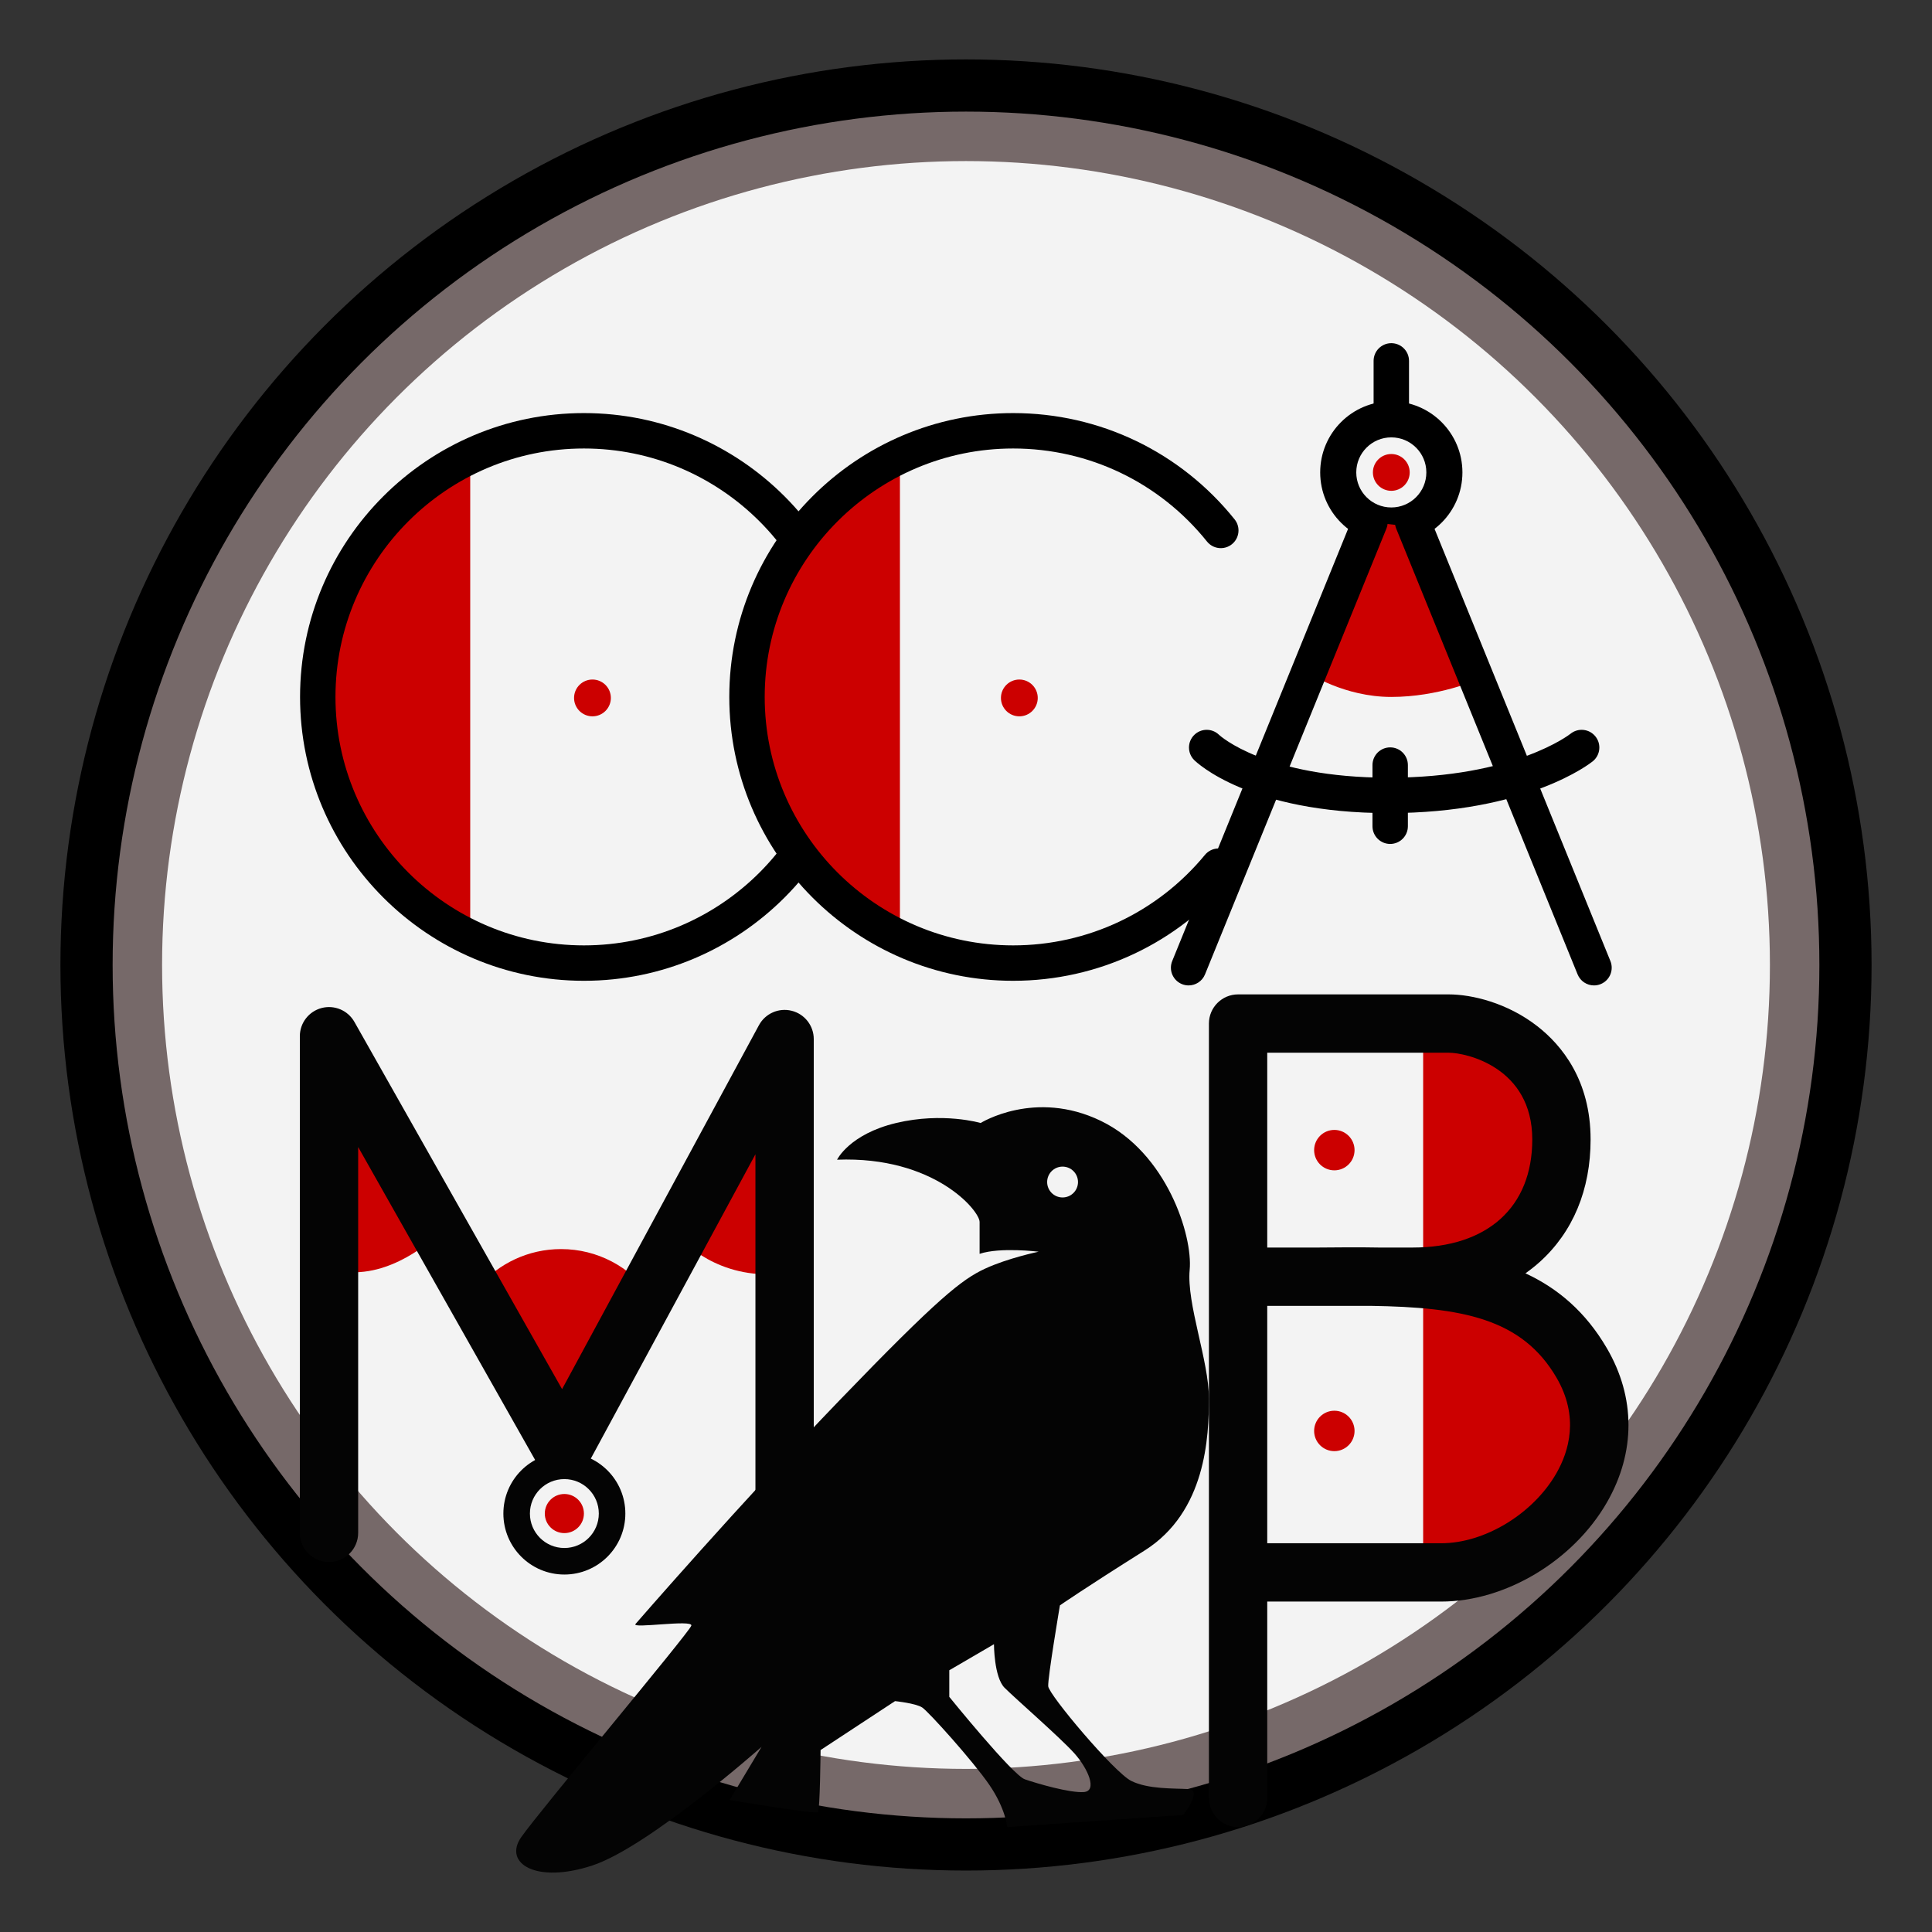 <?xml version="1.0" encoding="utf-8"?>
<!-- Generator: Adobe Illustrator 24.3.0, SVG Export Plug-In . SVG Version: 6.00 Build 0)  -->
<svg version="1.1" id="_x31_" xmlns="http://www.w3.org/2000/svg" xmlns:xlink="http://www.w3.org/1999/xlink" x="0px" y="0px"
	 width="1200px" height="1200px" viewBox="0 0 1200 1200" enable-background="new 0 0 1200 1200" xml:space="preserve">
<rect x="0" y="0" width="1200" height="1200" fill="#333333" stroke="none"/>
<g>
	<circle cx="600" cy="599.369" r="562.468"/>
	<circle fill="#766969" cx="600" cy="599.369" r="530.046"/>
	<circle fill="#F3F3F3" cx="600" cy="599.369" r="499.325"/>
	<path fill="#CC0000" d="M292.064,283.238v300.52c0,0-84.963-29.728-93.882-131.573S256.125,300.373,292.064,283.238z"/>
	<path fill="#CC0000" d="M354.424,896.709l49.307-92.531c-12.354-17.164-32.491-28.351-55.253-28.351
		c-20.388,0-38.668,8.978-51.14,23.182L354.424,896.709z"/>
	<g>
		<path d="M362.682,609.189c-97.217,0-176.309-79.092-176.309-176.309s79.092-176.309,176.309-176.309
			s176.309,79.092,176.309,176.309S459.899,609.189,362.682,609.189z M362.682,278.567c-85.089,0-154.314,69.225-154.314,154.314
			s69.225,154.314,154.314,154.314s154.314-69.225,154.314-154.314S447.772,278.567,362.682,278.567z"/>
	</g>
	<path fill="#CC0000" d="M423.464,769.862c0,0,22.132,25.436,62.103,21.141V672.744L423.464,769.862z"/>
	<path fill="#CC0000" d="M269.529,768.871c0,0-26.757,25.436-57.148,20.811l1.652-111.653L269.529,768.871z"/>
	<path fill="#040404" d="M350.535,902.215c-20.92,0-37.878,16.959-37.878,37.878c0,20.92,16.959,37.878,37.878,37.878
		c20.92,0,37.878-16.959,37.878-37.878C388.413,919.174,371.454,902.215,350.535,902.215z M350.535,961.49
		c-11.817,0-21.397-9.58-21.397-21.397s9.58-21.397,21.397-21.397c11.817,0,21.397,9.58,21.397,21.397
		S362.352,961.49,350.535,961.49z"/>
	<circle fill="#CC0000" cx="350.535" cy="940.093" r="12.148"/>
	<path d="M864.165,249.257c-24.394,0-44.17,19.775-44.17,44.17c0,24.394,19.776,44.17,44.17,44.17
		c24.394,0,44.17-19.775,44.17-44.17C908.335,269.032,888.56,249.257,864.165,249.257z M864.165,315.191
		c-12.02,0-21.765-9.744-21.765-21.765c0-12.02,9.744-21.765,21.765-21.765c12.02,0,21.765,9.744,21.765,21.765
		C885.93,305.447,876.186,315.191,864.165,315.191z"/>
	<circle fill="#CC0000" cx="864.165" cy="293.426" r="11.43"/>
	<circle fill="#CC0000" cx="633.133" cy="433.498" r="11.43"/>
	<circle fill="#CC0000" cx="367.99" cy="433.498" r="11.43"/>
	<path fill="#CC0000" d="M883.948,639.71v338.922c0,0,116.415-20.533,108.349-90.511s-62.763-99.1-62.763-99.1
		s41.372-42.527,35.676-95.136C959.514,641.276,883.948,639.71,883.948,639.71z"/>
	<g>
		<path fill="#040404" d="M491.773,627.821c-8.04-2.03-16.432,1.649-20.377,8.942L349.117,862.814L220.119,634.702
			c-4.051-7.163-12.42-10.692-20.377-8.601c-7.957,2.094-13.503,9.289-13.503,17.517v308.478c0,10.004,8.11,18.113,18.113,18.113
			c10.004,0,18.113-8.109,18.113-18.113V712.445l111.237,196.704c3.216,5.687,9.242,9.197,15.766,9.197c0.057,0,0.114,0,0.171-0.001
			c6.59-0.062,12.625-3.698,15.761-9.494l103.814-191.915v235.16c0,10.004,8.11,18.113,18.113,18.113
			c10.004,0,18.113-8.109,18.113-18.113V645.381C505.441,637.089,499.811,629.857,491.773,627.821z"/>
		<path fill="#040404" d="M998.025,837.358c-13.245-22.662-30.512-37.188-50.55-46.476c3.064-2.162,6.004-4.474,8.781-6.969
			c20.732-18.628,31.691-44.961,31.691-76.154c0-36.875-17.991-58.619-33.083-70.368c-18.715-14.568-40.713-19.758-55.06-19.758
			H768.993c-10.004,0-18.113,8.109-18.113,18.113v480.966c0,10.004,8.109,18.113,18.113,18.113c10.004,0,18.113-8.109,18.113-18.113
			V994.763h108.073c39.781,0,82.105-25.342,102.926-61.626C1015.963,902.016,1015.934,868.002,998.025,837.358z M787.106,653.859
			h112.699c10.966,0,51.916,9.148,51.916,53.9c0,42.023-27.805,67.112-74.38,67.112h-20.813c-12.447-0.234-25.168-0.119-38.016,0
			h-31.406V653.859z M966.683,915.107c-14.439,25.165-44.511,43.43-71.504,43.43H787.106V811.098h64.353
			c56.544,0.843,93.796,7.765,115.29,44.54C980.953,879.941,974.553,901.392,966.683,915.107z"/>
	</g>
	<circle fill="#CC0000" cx="828.783" cy="714.365" r="12.553"/>
	<circle fill="#CC0000" cx="828.783" cy="888.781" r="12.553"/>
	<path fill="#CC0000" d="M558.968,283.238v300.52c0,0-84.963-29.728-93.882-131.573
		C456.167,350.339,523.029,300.373,558.968,283.238z"/>
	<path fill="#CC0000" d="M812.727,418.089c0,0,22.186,14.791,51.439,14.791s53.154-10.577,53.154-10.577l-39.903-95.088
		l-26.501-2.973L812.727,418.089z"/>
	<path fill="#040404" d="M738.154,1111.229c-9.036-0.528-24.988,0.197-35.559-5.088c-10.571-5.285-51.202-53.514-51.532-58.799
		c-0.33-5.285,7.267-50.211,7.267-50.211s14.204-9.91,52.523-34.024c38.319-24.114,40.026-71.022,40.026-94.475
		c0-23.454-13.929-58.799-11.947-79.941c1.982-21.141-14.204-72.673-55.166-92.493c-40.961-19.82-74.655,1.321-74.655,1.321
		s-23.454-6.937-52.523,0c-29.069,6.937-36.667,22.793-36.667,22.793c60.451-2.312,88.529,31.712,88.529,38.649
		c0,6.937,0,19.82,0,19.82c12.883-4.294,36.667-1.321,36.667-1.321s-19.159,3.964-33.364,10.571
		c-14.204,6.607-28.739,17.838-90.181,81.592c-61.442,63.754-126.848,139.07-126.848,139.07c-2.715,3.115,35.676-2.973,34.685,0.991
		c-0.991,3.964-94.475,115.286-105.707,131.473c-11.231,16.186,9.249,29.069,44.265,17.508s105.046-73.664,105.046-73.664
		l-19.82,33.033c0,0,53.514,8.919,54.835,7.598c1.321-1.321,1.652-38.649,1.652-38.649l46.247-30.391c0,0,12.883,1.321,16.875,3.964
		s31.354,33.033,41.594,47.898c10.24,14.865,11.231,26.372,11.231,26.372l109.34-7.543
		C734.968,1127.282,747.19,1111.756,738.154,1111.229z M659.982,724.606c5.291,0,9.58,4.289,9.58,9.58s-4.289,9.58-9.58,9.58
		c-5.291,0-9.58-4.289-9.58-9.58S654.692,724.606,659.982,724.606z M673.196,1113.078c-8.589,0.661-29.069-5.285-36.667-7.928
		c-7.598-2.643-46.907-51.202-46.907-51.202v-16.517l27.748-16.186c0,0,0,20.481,6.607,27.087
		c6.607,6.607,34.685,31.051,43.274,40.631C675.838,1098.543,681.784,1112.417,673.196,1113.078z"/>
	<g>
		<path d="M738.267,612.062c-1.381,0-2.783-0.262-4.142-0.814c-5.625-2.289-8.33-8.705-6.041-14.331l112.643-276.819
			c2.288-5.626,8.704-8.333,14.332-6.041c5.625,2.289,8.33,8.705,6.041,14.331L748.457,605.206
			C746.721,609.474,742.607,612.062,738.267,612.062z"/>
	</g>
	<g>
		<path d="M990.063,612.062c-4.34,0-8.453-2.587-10.19-6.856L867.23,328.387c-2.289-5.626,0.416-12.042,6.041-14.331
			c5.628-2.287,12.041,0.415,14.332,6.041l112.643,276.819c2.289,5.626-0.416,12.042-6.041,14.331
			C992.846,611.8,991.444,612.062,990.063,612.062z"/>
	</g>
	<g>
		<path d="M862.476,505.031c-86.708,0-119.39-31.595-120.74-32.94c-4.301-4.288-4.311-11.251-0.023-15.553
			c4.264-4.275,11.17-4.31,15.475-0.099c0.6,0.56,29.197,26.596,105.287,26.596c78.361,0,112.657-27.009,112.994-27.282
			c4.72-3.818,11.646-3.09,15.466,1.634c3.82,4.722,3.088,11.647-1.634,15.466C987.68,474.168,948.537,505.031,862.476,505.031z"/>
	</g>
	<g>
		<path d="M863.467,524.19c-6.074,0-10.997-4.924-10.997-10.997v-37.988c0-6.074,4.924-10.997,10.997-10.997
			c6.074,0,10.997,4.924,10.997,10.997v37.988C874.464,519.266,869.541,524.19,863.467,524.19z"/>
	</g>
	<g>
		<path d="M864.166,269.834c-6.074,0-10.997-4.924-10.997-10.997v-34.685c0-6.074,4.924-10.997,10.997-10.997
			s10.997,4.924,10.997,10.997v34.685C875.163,264.91,870.239,269.834,864.166,269.834z"/>
	</g>
	<g>
		<path d="M629.282,609.189c-97.217,0-176.309-79.092-176.309-176.309s79.092-176.309,176.309-176.309
			c53.737,0,103.873,24.059,137.553,66.009c3.803,4.736,3.046,11.658-1.691,15.46c-4.736,3.801-11.658,3.047-15.46-1.691
			c-29.483-36.722-73.368-57.783-120.402-57.783c-85.089,0-154.314,69.225-154.314,154.314s69.225,154.314,154.314,154.314
			c46.242,0,89.657-20.484,119.113-56.2c3.865-4.686,10.796-5.35,15.481-1.487c4.686,3.864,5.351,10.796,1.487,15.481
			C731.714,585.789,682.114,609.189,629.282,609.189z"/>
	</g>
</g>
</svg>
